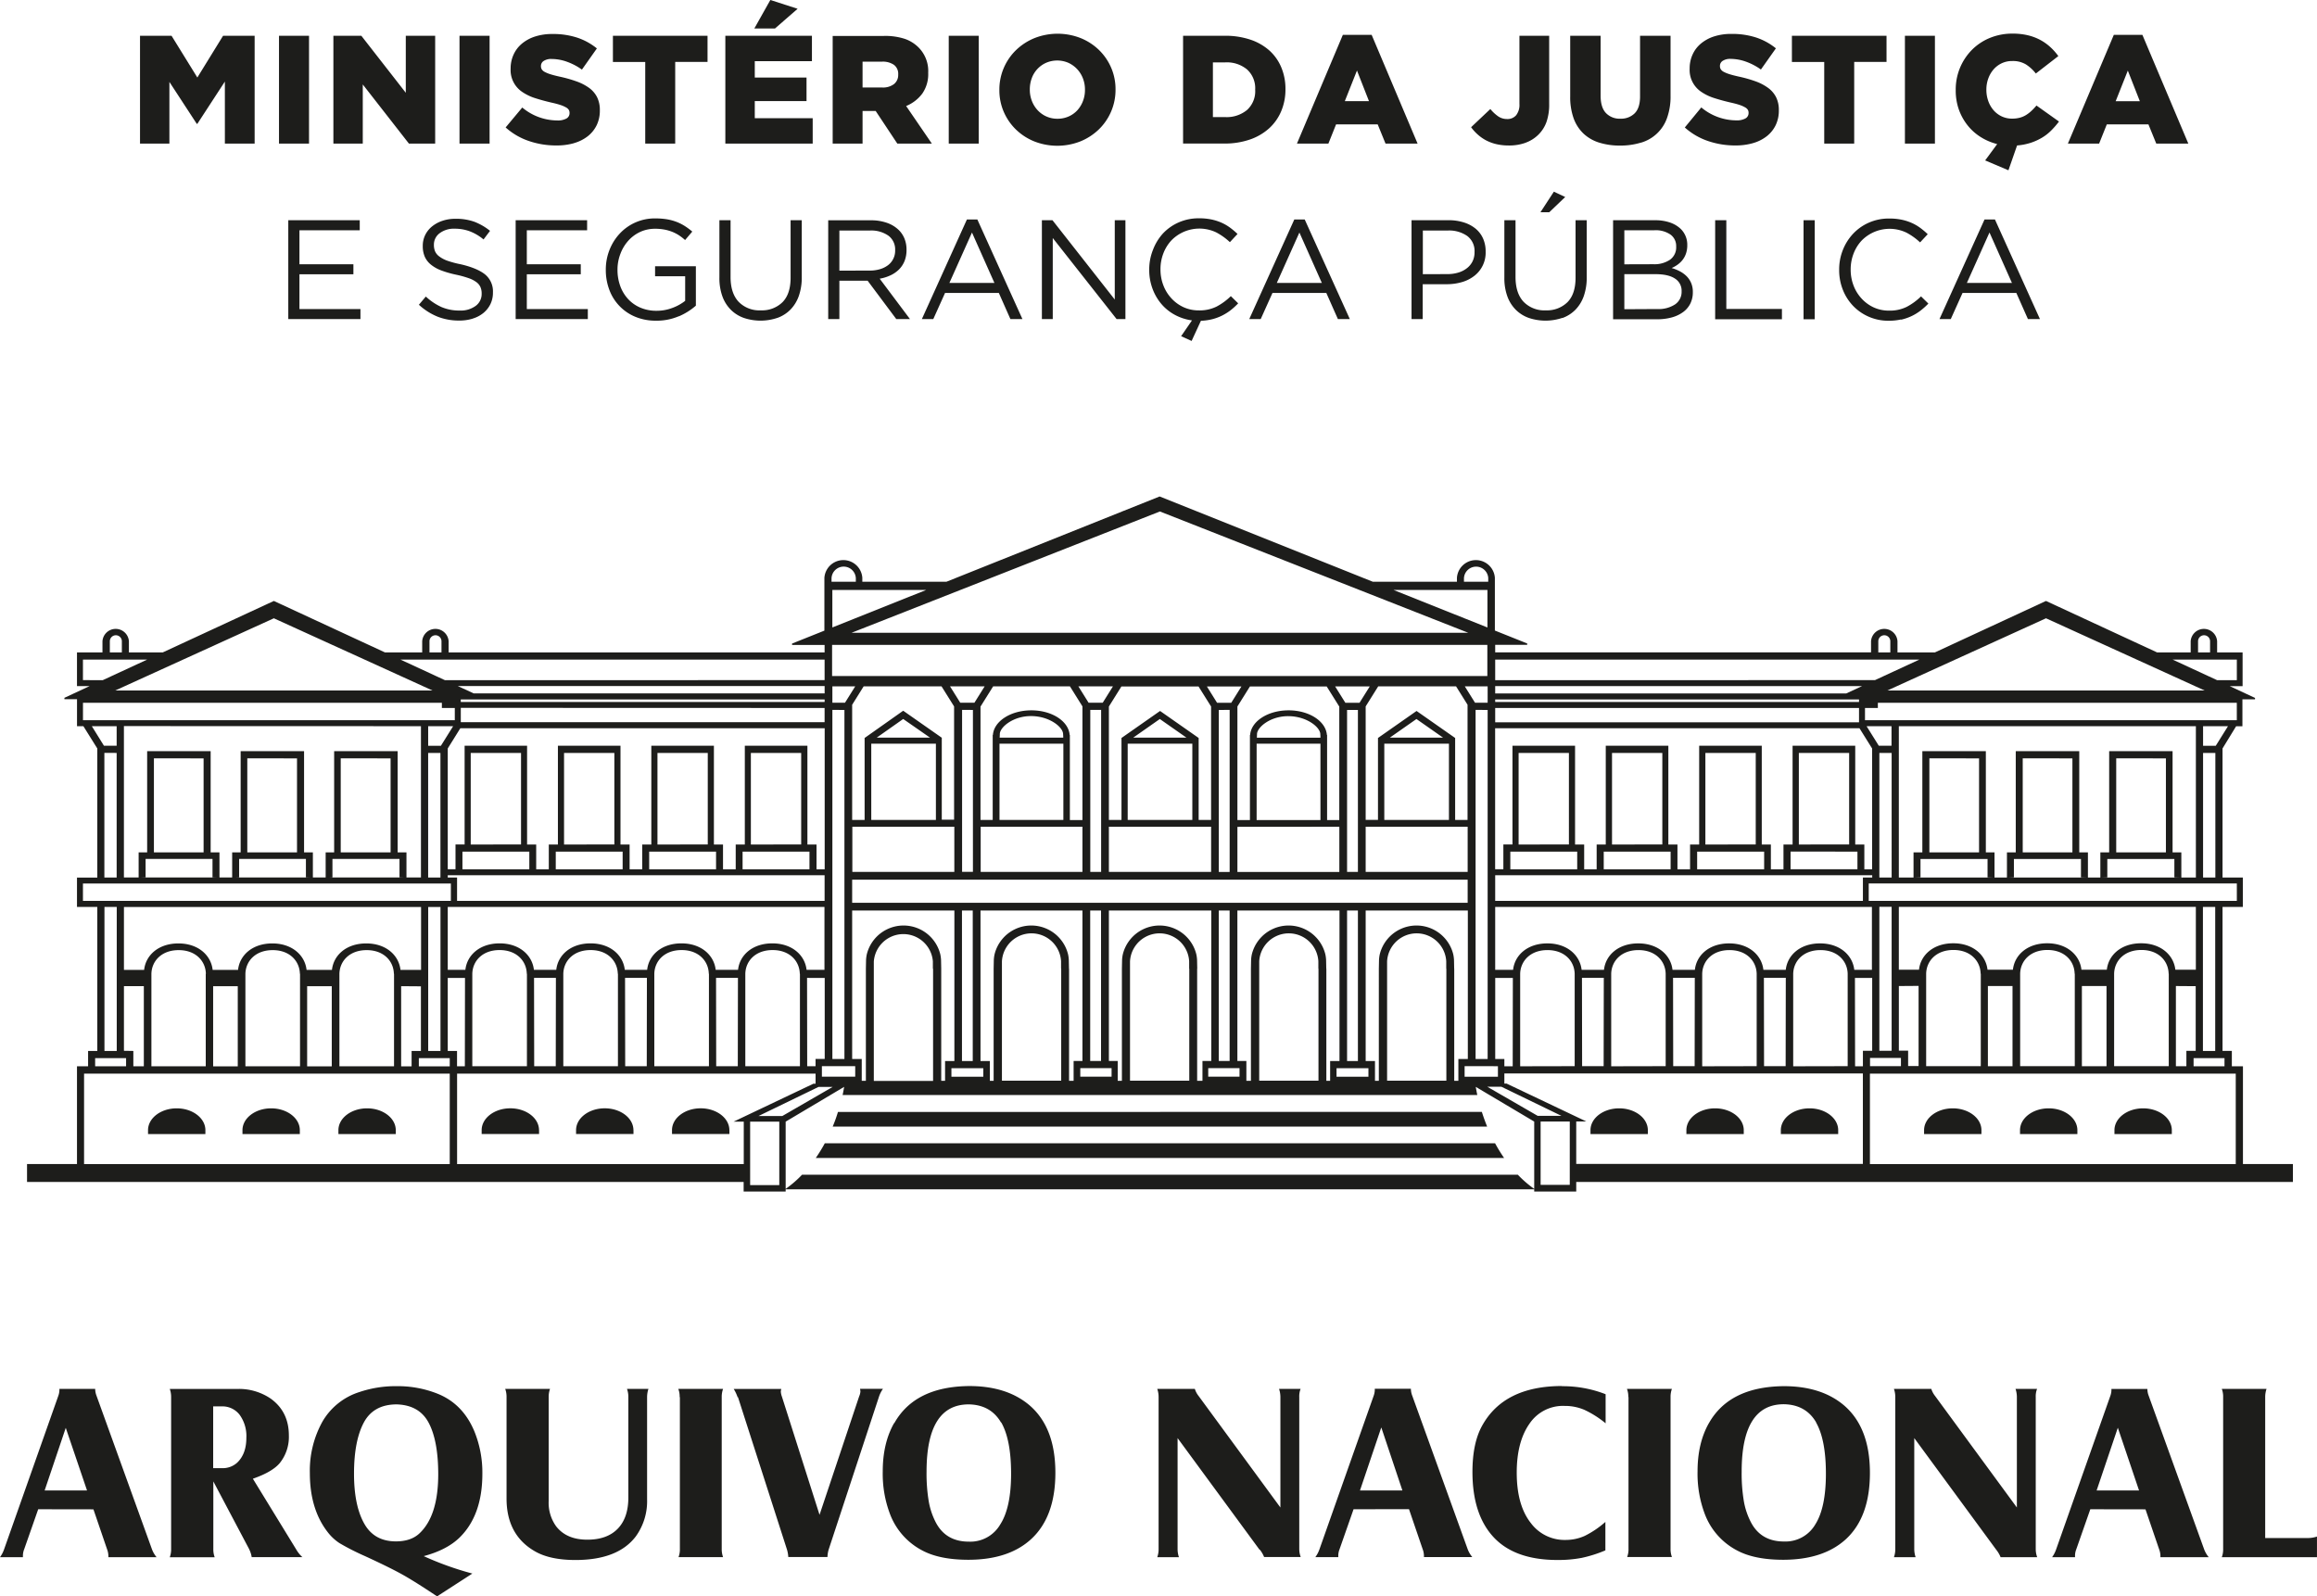 <svg id="dcff9e2b-844d-4e97-8a90-ab1e2bd75a29" data-name="Camada 1" xmlns="http://www.w3.org/2000/svg" viewBox="0 0 788.53 543.23"><title>Arquivo Nacional svg</title><path d="M103.73,117.36h24.56v-3.41H107.53V102.12h18.36V98.71H107.53V87.13h20.52V83.71H103.73v33.65Zm62.82-.19a10.61,10.61,0,0,0,3.62-1.92,9,9,0,0,0,2.36-3,8.85,8.85,0,0,0,.85-3.92v-.1a7.44,7.44,0,0,0-2.67-6.06Q168,100,162.42,98.71a33.44,33.44,0,0,1-4.57-1.22A10.19,10.19,0,0,1,155.06,96a4.33,4.33,0,0,1-1.39-1.73,5.6,5.6,0,0,1-.38-2.14v-.1a4.8,4.8,0,0,1,1.92-3.87,8.07,8.07,0,0,1,5.24-1.56,14.45,14.45,0,0,1,5,.87,16.42,16.42,0,0,1,4.73,2.79l2.21-2.93a19.68,19.68,0,0,0-5.36-3.1,18.43,18.43,0,0,0-6.47-1,13.47,13.47,0,0,0-4.42.7,11.23,11.23,0,0,0-3.51,1.92,8.59,8.59,0,0,0-2.31,2.91,8.25,8.25,0,0,0-.82,3.65v.1a8.93,8.93,0,0,0,.67,3.6,7.24,7.24,0,0,0,2.07,2.69,12.51,12.51,0,0,0,3.54,2,35,35,0,0,0,5,1.44,34.27,34.27,0,0,1,4.36,1.2,9.58,9.58,0,0,1,2.67,1.39,4.29,4.29,0,0,1,1.35,1.71,5.46,5.46,0,0,1,.38,2.09v.1a5,5,0,0,1-2,4.11,8.57,8.57,0,0,1-5.46,1.61,15.34,15.34,0,0,1-6.2-1.18,19.85,19.85,0,0,1-5.34-3.58l-2.36,2.79a21.08,21.08,0,0,0,6.37,4.06,19.91,19.91,0,0,0,7.38,1.32,15.15,15.15,0,0,0,4.61-.67Zm14.56.19h24.56v-3.41H184.91V102.12h18.36V98.71H184.91V87.13h20.52V83.71H181.11v33.65Zm55.54-.94a21.65,21.65,0,0,0,5.79-3.63V99.38H228.56v3.41h10.24v8.36a15.94,15.94,0,0,1-4.28,2.38,14.92,14.92,0,0,1-5.43,1,13.83,13.83,0,0,1-5.53-1.06,12.18,12.18,0,0,1-4.18-2.93,13.11,13.11,0,0,1-2.67-4.42,16,16,0,0,1-.94-5.58v-.1a14.79,14.79,0,0,1,1-5.31,13.94,13.94,0,0,1,2.64-4.4,12.49,12.49,0,0,1,4-3,12,12,0,0,1,5.14-1.11,16.87,16.87,0,0,1,3.25.29,14.32,14.32,0,0,1,2.69.79,13.42,13.42,0,0,1,2.28,1.2,17,17,0,0,1,2,1.56l2.45-2.88a23.57,23.57,0,0,0-2.57-1.9,15.67,15.67,0,0,0-2.84-1.42,16.83,16.83,0,0,0-3.27-.87,24,24,0,0,0-3.87-.29,16.27,16.27,0,0,0-12.21,5.24,17.48,17.48,0,0,0-3.44,5.55,18.05,18.05,0,0,0-1.23,6.61v.1a19.09,19.09,0,0,0,1.18,6.75,15.85,15.85,0,0,0,8.8,9.2,18,18,0,0,0,7.14,1.35,18.94,18.94,0,0,0,7.72-1.51Zm33.55.53a11.82,11.82,0,0,0,4.42-2.81,12.68,12.68,0,0,0,2.86-4.66,19,19,0,0,0,1-6.49V83.71h-3.8v19.56q0,5.53-2.74,8.32a9.91,9.91,0,0,1-7.4,2.79,9.8,9.8,0,0,1-7.57-2.93q-2.72-2.93-2.72-8.41V83.71h-3.8v19.56a18.15,18.15,0,0,0,1,6.3,12.49,12.49,0,0,0,2.86,4.59,11.94,11.94,0,0,0,4.42,2.79,17.93,17.93,0,0,0,11.44,0Zm21.08-16.08V87.22h10.41A10.17,10.17,0,0,1,308,89a5.82,5.82,0,0,1,2.26,4.88V94A6.15,6.15,0,0,1,307.86,99a8.49,8.49,0,0,1-2.75,1.37,12,12,0,0,1-3.47.48Zm-3.8,16.49h3.8V104.29h9.61l9.76,13.07h4.66L305,103.61a14.1,14.1,0,0,0,3.65-1.13,10.25,10.25,0,0,0,2.91-2,8.63,8.63,0,0,0,1.9-2.88,10,10,0,0,0,.67-3.77v-.1a9.88,9.88,0,0,0-.67-3.7,8.65,8.65,0,0,0-1.92-2.93,10.86,10.86,0,0,0-4-2.47,16.08,16.08,0,0,0-5.55-.89H287.48v33.65Zm41.24-12.3,7.69-17.16,7.64,17.16Zm-9.37,12.3h3.89l4-8.89h18.31l3.94,8.89h4.09L338.24,83.47h-3.56l-15.33,33.89Zm40.85,0h3.7V89.77l21.73,27.59h3V83.71H385v27l-21.2-27H360.2v33.65Zm50.95,7.45,3.17-6.87a19.26,19.26,0,0,0,3.89-.55,16.65,16.65,0,0,0,3.32-1.23,17.78,17.78,0,0,0,2.88-1.8A23.36,23.36,0,0,0,427,112l-2.5-2.45a20.76,20.76,0,0,1-4.9,3.58,13,13,0,0,1-6,1.27,12.33,12.33,0,0,1-5.17-1.08,12.91,12.91,0,0,1-4.13-3,13.55,13.55,0,0,1-2.74-4.4,14.84,14.84,0,0,1-1-5.46v-.1a14.7,14.7,0,0,1,1-5.41,13.56,13.56,0,0,1,2.74-4.4,13.31,13.31,0,0,1,15.24-2.69,21.28,21.28,0,0,1,4.64,3.32l2.6-2.79a25.35,25.35,0,0,0-2.6-2.19,15.49,15.49,0,0,0-2.93-1.68,17.26,17.26,0,0,0-3.44-1.08,20.53,20.53,0,0,0-4.16-.38,16.81,16.81,0,0,0-6.83,1.37,16.43,16.43,0,0,0-5.38,3.75A17.35,17.35,0,0,0,398,93.81a17.86,17.86,0,0,0-1.27,6.73v.1a18.12,18.12,0,0,0,1.08,6.27,17.26,17.26,0,0,0,3,5.24,15.93,15.93,0,0,0,4.61,3.75,16.93,16.93,0,0,0,5.86,1.9l-3.7,5.38,3.6,1.63Zm29-19.75,7.69-17.16,7.64,17.16Zm-9.37,12.3h3.89l4-8.89H457l3.94,8.89H465L449.65,83.47H446.1l-15.33,33.89Zm59.07-15.28V87.22h8.53a10.72,10.72,0,0,1,6.58,1.86,6.4,6.4,0,0,1,2.48,5.47v.1a6.9,6.9,0,0,1-.65,3A6.72,6.72,0,0,1,504.9,100a8.79,8.79,0,0,1-2.94,1.52,12.72,12.72,0,0,1-3.78.53ZM486,117.36h3.8V105.49H498a18.21,18.21,0,0,0,5.09-.7,12.48,12.48,0,0,0,4.21-2.09,9.93,9.93,0,0,0,3.92-8.22v-.1a10.76,10.76,0,0,0-.89-4.47,9.18,9.18,0,0,0-2.55-3.34,11.85,11.85,0,0,0-4-2.11,16.92,16.92,0,0,0-5.17-.75H486v33.65ZM529.87,81h3l5.43-5.19L534.44,74l-4.57,7Zm7.47,36a11.83,11.83,0,0,0,4.42-2.81,12.68,12.68,0,0,0,2.86-4.66,19,19,0,0,0,1-6.49V83.71h-3.8v19.56q0,5.53-2.74,8.32a9.91,9.91,0,0,1-7.4,2.79,9.8,9.8,0,0,1-7.57-2.93q-2.72-2.93-2.72-8.41V83.71h-3.8v19.56a18.15,18.15,0,0,0,1,6.3,12.49,12.49,0,0,0,2.86,4.59,11.94,11.94,0,0,0,4.42,2.79,17.93,17.93,0,0,0,11.44,0Zm21.08-3V102.07H569q4.41,0,6.66,1.51a4.84,4.84,0,0,1,2.25,4.25v.1a5.14,5.14,0,0,1-2.21,4.42,10.17,10.17,0,0,1-6,1.59Zm0-15.28V87.13h10.21a8.85,8.85,0,0,1,5.51,1.48,4.77,4.77,0,0,1,1.92,4v.09a5.13,5.13,0,0,1-2.13,4.48,9.47,9.47,0,0,1-5.58,1.51Zm-3.8,18.7h14.92a18.68,18.68,0,0,0,5-.62,11.79,11.79,0,0,0,3.86-1.81,8.06,8.06,0,0,0,2.47-2.89,8.48,8.48,0,0,0,.86-3.88v-.1a7.6,7.6,0,0,0-.58-3.06,7.33,7.33,0,0,0-1.54-2.29,9.35,9.35,0,0,0-2.28-1.66,14.93,14.93,0,0,0-2.81-1.13,11,11,0,0,0,1.94-1.08,8.37,8.37,0,0,0,1.7-1.58,7.38,7.38,0,0,0,1.22-2.21,8.59,8.59,0,0,0,.46-2.9v-.1a7.51,7.51,0,0,0-2.16-5.37A10,10,0,0,0,574,84.51a15.24,15.24,0,0,0-5.11-.79h-14.3v33.65Zm34.7,0h22.73v-3.51H593.13V83.71h-3.8v33.65Zm30.09,0h3.8V83.71h-3.8v33.65Zm33.21.14a17.4,17.4,0,0,0,3.51-1.2,16.85,16.85,0,0,0,3.05-1.85,24,24,0,0,0,2.71-2.43l-2.5-2.45a20.76,20.76,0,0,1-4.9,3.58,13,13,0,0,1-6,1.27,12.33,12.33,0,0,1-5.17-1.08,12.93,12.93,0,0,1-4.13-3,13.6,13.6,0,0,1-2.74-4.4,14.87,14.87,0,0,1-1-5.46v-.1a14.73,14.73,0,0,1,1-5.41,13.6,13.6,0,0,1,2.74-4.4,13.31,13.31,0,0,1,15.24-2.69,21.25,21.25,0,0,1,4.64,3.32l2.6-2.79a25.36,25.36,0,0,0-2.6-2.19,15.5,15.5,0,0,0-2.93-1.68,17.23,17.23,0,0,0-3.44-1.08,20.52,20.52,0,0,0-4.16-.38,16.81,16.81,0,0,0-6.83,1.37,16.43,16.43,0,0,0-5.38,3.75,17.37,17.37,0,0,0-3.53,5.55,17.89,17.89,0,0,0-1.27,6.73v.1a18,18,0,0,0,1.27,6.78,16.82,16.82,0,0,0,3.53,5.5,16.55,16.55,0,0,0,12.06,5,18.63,18.63,0,0,0,4.18-.43ZM675,105.05l7.69-17.16,7.64,17.16Zm-9.37,12.3h3.89l4-8.89h18.31l3.94,8.89h4.09L684.55,83.47H681l-15.33,33.89Z" transform="translate(-5.62 -8.77)" style="fill:#1d1d1b"/><path d="M53.27,57.64h10v-21l9.31,14.26h.21l9.36-14.37V57.64H92.28V20.94H81.54L72.78,35.15,64,20.94H53.27v36.7Zm47.3,0h10.22V20.94H100.57v36.7Zm18.51,0h10V37.51l15.71,20.13h8.93V20.94h-10v19.4l-15.13-19.4h-9.51v36.7Zm42.94,0h10.22V20.94H162v36.7Zm39-.18a13.64,13.64,0,0,0,4.67-2.36,10.78,10.78,0,0,0,3-3.74,11.3,11.3,0,0,0,1.07-5v-.1a9.66,9.66,0,0,0-.94-4.42,8.91,8.91,0,0,0-2.73-3.17,17,17,0,0,0-4.33-2.22,44.47,44.47,0,0,0-5.69-1.6q-1.89-.42-3.12-.81a11,11,0,0,1-1.94-.79,2.62,2.62,0,0,1-1-.86,2.06,2.06,0,0,1-.29-1.1v-.1a2,2,0,0,1,.92-1.67,4.6,4.6,0,0,1,2.75-.68,15.58,15.58,0,0,1,5.11.92,20.62,20.62,0,0,1,5.16,2.7l5.09-7.21a21.23,21.23,0,0,0-6.69-3.67,26.39,26.39,0,0,0-8.42-1.24,18.91,18.91,0,0,0-5.93.86,13.32,13.32,0,0,0-4.48,2.43,10.46,10.46,0,0,0-2.83,3.72,11.3,11.3,0,0,0-1,4.71v.1a8.94,8.94,0,0,0,4,7.93,16.73,16.73,0,0,0,4.38,2.09q2.52.81,5.45,1.49,1.89.42,3.07.81a10,10,0,0,1,1.89.81,2.67,2.67,0,0,1,1,.86,2,2,0,0,1,.26,1v.1a2.06,2.06,0,0,1-1.07,1.86,6.07,6.07,0,0,1-3.12.65,18.68,18.68,0,0,1-11.9-4.4l-5.66,6.78a22.68,22.68,0,0,0,7.84,4.59A28.48,28.48,0,0,0,195,58.27a21.31,21.31,0,0,0,6.08-.81Zm24.22.18h10.17V29.85h11V20.94h-32.2v8.91h11V57.64Zm37.12-39.17h7l7.71-6.71-9.28-3-5.45,9.7Zm-9.91,39.17H282.2V49H262.49V43.17H280.1v-8H262.49V29.59h19.45V20.94H252.47v36.7Zm46.72-19.09V29.75h6.66a6.71,6.71,0,0,1,4,1.07,3.79,3.79,0,0,1,1.47,3.28v.1a3.92,3.92,0,0,1-1.42,3.17,6.14,6.14,0,0,1-4,1.18ZM289,57.64h10.17V46.53h4.46L311,57.64h11.75L314,44.85a12.94,12.94,0,0,0,5.51-4.25,11.54,11.54,0,0,0,2-7v-.1a11.34,11.34,0,0,0-3.25-8.55A12.29,12.29,0,0,0,313.56,22a21.5,21.5,0,0,0-7.18-1H289v36.7Zm39.48,0h10.22V20.94H328.5v36.7Zm33.21-9.25a9.24,9.24,0,0,1-3-2.18,9.92,9.92,0,0,1-1.92-3.15,10.45,10.45,0,0,1-.68-3.78v-.1a10.82,10.82,0,0,1,.66-3.78,9.14,9.14,0,0,1,4.84-5.24,9.55,9.55,0,0,1,7.65,0,9.58,9.58,0,0,1,3,2.18,9.71,9.71,0,0,1,1.94,3.15,10.45,10.45,0,0,1,.68,3.78v.1a10.45,10.45,0,0,1-.68,3.78,9.88,9.88,0,0,1-1.89,3.12,8.84,8.84,0,0,1-2.95,2.12,9.19,9.19,0,0,1-3.84.79,8.93,8.93,0,0,1-3.84-.81Zm11.62,8.49a19.76,19.76,0,0,0,6.29-4.09,18.71,18.71,0,0,0,5.66-13.5v-.1a18.45,18.45,0,0,0-1.49-7.39,18.77,18.77,0,0,0-4.12-6,19.37,19.37,0,0,0-6.24-4.06,21.45,21.45,0,0,0-15.73,0,19.76,19.76,0,0,0-6.29,4.09,18.71,18.71,0,0,0-5.66,13.5v.1a18.45,18.45,0,0,0,1.49,7.39,18.77,18.77,0,0,0,4.12,6,19.37,19.37,0,0,0,6.24,4.06,21.44,21.44,0,0,0,15.73,0Zm45.09-8.26V30h4.16A10.79,10.79,0,0,1,430,32.39a8.6,8.6,0,0,1,2.79,6.84v.1A8.59,8.59,0,0,1,430,46.21a10.87,10.87,0,0,1-7.37,2.41Zm-10.17,9H422.2A26.26,26.26,0,0,0,431,56.25a18.93,18.93,0,0,0,6.58-3.85,16.54,16.54,0,0,0,4.09-5.85,18.89,18.89,0,0,0,1.42-7.37v-.1a18.81,18.81,0,0,0-1.39-7.31,16,16,0,0,0-4-5.74,18.54,18.54,0,0,0-6.5-3.75,26.72,26.72,0,0,0-8.78-1.34H408.25v36.7Zm55.06-14.42,4.14-10.43,4.09,10.43ZM447,57.64h10.7l2.62-6.55h14.16l2.67,6.55h10.91l-15.63-37h-9.81L447,57.64Zm77.84-.31a12,12,0,0,0,4.38-2.78,11.5,11.5,0,0,0,2.73-4.35,17.94,17.94,0,0,0,.89-6V20.94H522.72V44.17A5.7,5.7,0,0,1,521.59,48a3.87,3.87,0,0,1-3.07,1.28,5.31,5.31,0,0,1-3-.89,13.12,13.12,0,0,1-2.7-2.52l-6.55,6.19a15.19,15.19,0,0,0,2.2,2.44,14.32,14.32,0,0,0,2.83,2,14.94,14.94,0,0,0,3.51,1.31,18.45,18.45,0,0,0,4.35.47,16.25,16.25,0,0,0,5.69-.94Zm39.22,0A13.31,13.31,0,0,0,572.92,49a21.52,21.52,0,0,0,1.23-7.68V20.94H563.77V41.6q0,3.88-1.82,5.72a6.58,6.58,0,0,1-4.89,1.84,6.43,6.43,0,0,1-4.89-1.91q-1.82-1.91-1.82-5.9V20.94H540V41.54A21.42,21.42,0,0,0,541.15,49a13.54,13.54,0,0,0,3.38,5.24,13.73,13.73,0,0,0,5.35,3.07,23.4,23.4,0,0,0,7.08,1,23.66,23.66,0,0,0,7.1-1Zm38.2.13a13.65,13.65,0,0,0,4.67-2.36,10.79,10.79,0,0,0,3-3.74,11.32,11.32,0,0,0,1.07-5v-.1a9.66,9.66,0,0,0-.94-4.42,8.92,8.92,0,0,0-2.73-3.17A17,17,0,0,0,603,36.42a44.54,44.54,0,0,0-5.69-1.6q-1.89-.42-3.12-.81a11,11,0,0,1-1.94-.79,2.61,2.61,0,0,1-1-.86,2.06,2.06,0,0,1-.29-1.1v-.1a2,2,0,0,1,.92-1.67,4.59,4.59,0,0,1,2.75-.68,15.59,15.59,0,0,1,5.11.92,20.64,20.64,0,0,1,5.16,2.7L610,25.22a21.23,21.23,0,0,0-6.69-3.67,26.39,26.39,0,0,0-8.42-1.24,18.91,18.91,0,0,0-5.93.86,13.29,13.29,0,0,0-4.48,2.43,10.46,10.46,0,0,0-2.83,3.72,11.28,11.28,0,0,0-1,4.71v.1a8.94,8.94,0,0,0,4,7.93,16.71,16.71,0,0,0,4.38,2.09q2.52.81,5.45,1.49,1.89.42,3.07.81a10,10,0,0,1,1.89.81,2.68,2.68,0,0,1,1,.86,2,2,0,0,1,.26,1v.1a2.06,2.06,0,0,1-1.07,1.86,6.07,6.07,0,0,1-3.12.65,18.68,18.68,0,0,1-11.9-4.4L579,52.15a22.66,22.66,0,0,0,7.84,4.59,28.48,28.48,0,0,0,9.36,1.53,21.32,21.32,0,0,0,6.08-.81Zm24.22.18h10.17V29.85h11V20.94h-32.2v8.91h11V57.64Zm27.42,0h10.22V20.94H653.91v36.7Zm35.24,9.07,2.94-8.44a20,20,0,0,0,4.69-.92,19,19,0,0,0,3.85-1.76,15.89,15.89,0,0,0,3.12-2.46,29,29,0,0,0,2.6-3l-7.66-5.45a21.31,21.31,0,0,1-1.7,1.81,11.7,11.7,0,0,1-1.84,1.42,7.9,7.9,0,0,1-2.15.92,10.06,10.06,0,0,1-2.6.31,8.14,8.14,0,0,1-3.54-.76,8.47,8.47,0,0,1-2.75-2.07,9.63,9.63,0,0,1-1.81-3.12,11.23,11.23,0,0,1-.66-3.85v-.1a10.85,10.85,0,0,1,.66-3.78,9.69,9.69,0,0,1,1.81-3.09,8.47,8.47,0,0,1,2.75-2.07,8.14,8.14,0,0,1,3.54-.76A8.59,8.59,0,0,1,695,30.64a13.23,13.23,0,0,1,3.46,3.15l7.66-5.93a20.05,20.05,0,0,0-2.75-3.09,16.88,16.88,0,0,0-3.46-2.44,17.57,17.57,0,0,0-4.22-1.57,22.17,22.17,0,0,0-5.14-.55,20,20,0,0,0-7.73,1.47,18.42,18.42,0,0,0-6.11,4.06,19.15,19.15,0,0,0-5.51,13.55v.1a19.57,19.57,0,0,0,1,6.48,18.7,18.7,0,0,0,2.94,5.43,17.75,17.75,0,0,0,4.48,4.06,19.44,19.44,0,0,0,5.69,2.44l-4.09,5.56,7.92,3.36Zm36.49-23.49,4.14-10.43,4.09,10.43ZM709.33,57.64H720l2.62-6.55h14.16l2.67,6.55h10.91l-15.63-37H725l-15.63,37Z" transform="translate(-5.62 -8.77)" style="fill:#1d1d1b"/><path d="M38.73,366.42v-49H31.82v-10h6.91V263.48L34,255.9H31.83v-9.18H27.54l0-.47,8.6-4H31.82V230.79h8.67V227h0a4.51,4.51,0,0,1,9,0h0v3.8H61l37.82-17.52v5.9l-54,24.58h108l-54-24.58v-5.9l37.82,17.52H149.3V227h0a4.51,4.51,0,0,1,9,0h0v3.8H286.25v-2.55H275.18l0-.47,11-4.4V205.41h0a6.47,6.47,0,0,1,12.91,0h0s0,.07,0,.1h0v1.23h28.64l72.49-29v0l.05,0,.05,0v0l72.49,29h28.64v-1.23h0s0-.07,0-.1h0a6.47,6.47,0,0,1,12.91,0h0v17.94l11,4.4,0,.47H514.47v2.55H642.38V227h0a4.51,4.51,0,0,1,9,0h0v3.8H664.1l37.82-17.52v5.9l-54,24.58h108l-54-24.58v-5.9l37.82,17.52h11.42V227h0a4.51,4.51,0,0,1,9,0h0v3.8h8.67v11.48h-4.37l8.6,4,0,.47h-4.29v9.18h-2.15L762,263.48v43.93h6.91v10H762v49h3.17v5.23h3.78v33.27h17V411H542.05v3.26h-14.3v-.75H273v.75h-14.3V411H14.82v-6.09h17V371.65h3.78v-5.23Zm120,7.72H34.23v30.78H158.68V374.14ZM51,366.42v5.23h3.57l0-27.28H47.8v22Zm97.92-27.59v-21.4H47.8v21.4h6.87c.56-5.05,4.94-9,11.66-9h0c6.72,0,11.1,4,11.66,9h8.64c.56-5.05,4.94-9,11.66-9h0c6.72,0,11.1,4,11.66,9h8.64c.56-5.05,4.94-9,11.66-9h0c6.72,0,11.1,4,11.66,9Zm-6.78,5.55,0,27.28h3.56v-5.23h3.17v-22Zm-2.47-4.21c-.1-4.3-3.41-8.07-9.27-8.06h0c-5.87,0-9.17,3.76-9.27,8.06v31.48h18.59V340.16Zm-29.52,4.21,0,27.28h8.38l0-27.28Zm-2.47-4.21c-.1-4.3-3.41-8.07-9.27-8.06h0c-5.87,0-9.17,3.76-9.27,8.06v31.48h18.59V340.16Zm-29.52,4.21,0,27.28h8.38l0-27.28Zm-2.47-4.21c-.1-4.3-3.41-8.07-9.27-8.06h0c-5.87,0-9.17,3.76-9.27,8.06v31.48H75.64V340.16Zm83,28.7H148.16v2.79h10.52v-2.79Zm-3.16-2.44v-49h-4.18v49Zm.14-103.86,4.16-6.66h-8.49v6.66ZM151.33,265v42.41h4.18V265Zm134.93-17.34v-.86H162.43v.86Zm-123.82,2v4.88H286.25V249.7Zm123.82-4.92v-2.51H161.4l5.42,2.51ZM158,263.48v41.11h2.64v-8.43h3.1V262.55H185v33.62h3.1v8.43h4.29v-8.43h3.1V262.55h21.3v33.62h3.1v8.43h4.29v-8.43h3.1V262.55h21.3v33.62h3.1v8.43H256v-8.43h3.1V262.55h21.3v33.62h3.1v8.43h2.78v-48h-124L158,263.48ZM258.34,298.6v6H281.1v-6H258.34Zm11.38-2.44h8.56V265l-8.56,0-8.56,0v31.18Zm-43.17,2.44v6h22.76v-6H226.55Zm11.38-2.44h8.56V265l-8.56,0-8.56,0v31.18Zm-43.17,2.44v6h22.76v-6H194.76Zm11.38-2.44h8.56V265l-8.56,0-8.56,0v31.18ZM163,298.6v6h22.76v-6H163Zm11.38-2.44h8.56V265l-8.56,0-8.56,0v31.18ZM158,307.41h3.17v7.95H286.25v-8.74H158v.79Zm1.13,10H158v21.4h6c.56-5.05,4.94-9,11.66-9h0c6.72,0,11.1,4,11.66,9h7.61c.56-5.05,4.94-9,11.66-9h0c6.72,0,11.1,4,11.66,9h7.61c.56-5.05,4.94-9,11.66-9h0c6.72,0,11.1,4,11.66,9h7.61c.56-5.05,4.94-9,11.66-9h0c6.72,0,11.1,4,11.66,9h6.09v-21.4H159.09Zm121.15,24.15.05,30.07h2.84v-2.48h3.12V341.58Zm-2.47-1.41c-.1-4.3-3.41-8.07-9.27-8.06h0c-5.87,0-9.17,3.76-9.27,8.06v31.48h18.59V340.16Zm-28.5,1.41.05,30.07h7.35l.05-30.07Zm-2.47-1.41c-.1-4.3-3.41-8.07-9.27-8.06h0c-5.87,0-9.17,3.76-9.27,8.06v31.48h18.59V340.16Zm-28.5,1.41.05,30.07h7.34l.05-30.07Zm-2.47-1.41c-.1-4.3-3.41-8.07-9.27-8.06h0c-5.87,0-9.17,3.76-9.27,8.06v31.48h18.59V340.16Zm-28.5,1.41.05,30.07h7.34l.05-30.07Zm-2.47-1.41c-.1-4.3-3.41-8.07-9.27-8.06h0c-5.87,0-9.17,3.76-9.27,8.06v31.48h18.59V340.16ZM158,341.58v24.84h3.16v5.23h2.66l.05-30.07Zm100.72,48.9h-3.43l27.14-12.9h.75v-3.43h-122v30.78h97.56V390.48Zm12.11,0-9.92,0v21.59h9.92V390.5ZM289,378.66h-4.81l-20.42,9.9h8.1L289,378.66Zm238.79,11.82-19.94-11.84c.17.93.33,1.89.53,2.78h-216c.2-.89.36-1.85.53-2.78L273,390.48v22.88a37.18,37.18,0,0,0,5.57-4.81H522.18a37.33,37.33,0,0,0,5.57,4.81V390.48Zm-228.9-21.31v7.41h1.41V338.43h0l.06-3a11.9,11.9,0,0,1,.26-1.92,12.88,12.88,0,0,1,25,0,11.9,11.9,0,0,1,.26,1.92l.06,3h0v38.15h1.31v-6.72h3.17V318.63H295.63v50.54ZM293,247.92h.19l3.48-5.57h-7.77v5.57Zm-4.1,2.44v118.8H293V250.37Zm223-2.44v-5.57h-7.77l3.48,5.57h4.29Zm-4.1,2.44v118.8h4.1V250.37Zm-7.27,88.07h0v38.15h1.41v-7.41h3.22V318.63H470.39v51.23h3.17v6.72h1.31V338.43h0l.06-3a11.73,11.73,0,0,1,.26-1.92,12.88,12.88,0,0,1,25,0,11.89,11.89,0,0,1,.26,1.92l.06,3Zm-2.72,0s0-2.34,0-2.5a10.08,10.08,0,0,0-20.13,0c0,.16,0,2.5,0,2.5v38.12h20.17V338.46Zm-40.8,0h0v38.15h1.29v-6.72h3.18V318.63H426.73v51.21h3.06v6.74h1.55V338.43h0l.06-3a11.74,11.74,0,0,1,.26-1.92,12.88,12.88,0,0,1,25,0,11.74,11.74,0,0,1,.26,1.92l.06,3Zm-2.72,0s0-2.34,0-2.5a10.08,10.08,0,0,0-20.13,0c0,.16,0,2.5,0,2.5v38.12h20.17V338.46Zm-41.25,0h0v38.15h1.81v-6.74h3V318.63H383v51.21h3v6.74h1.43V338.43h0l.06-3a11.74,11.74,0,0,1,.26-1.92,12.88,12.88,0,0,1,25,0,11.74,11.74,0,0,1,.26,1.92l.06,3Zm-2.72,0s0-2.34,0-2.5a10.08,10.08,0,0,0-20.13,0c0,.16,0,2.5,0,2.5v38.12h20.17V338.46Zm-40.87,0h0v38.15h1.55v-6.74H374V318.63H339.31v51.23h3.18v6.72h1.29V338.43h0l.06-3a11.89,11.89,0,0,1,.26-1.92,12.88,12.88,0,0,1,25,0,11.74,11.74,0,0,1,.26,1.92l.06,3Zm-2.72,0s0-2.34,0-2.5a10.08,10.08,0,0,0-20.13,0c0,.16,0,2.5,0,2.5v38.12h20.17V338.46ZM329.41,372.3v2.89h10.85V372.3Zm7.26-2.44V318.63H333v51.23Zm36.61,5.31h10.64v-2.89H373.27v2.89Zm7.05-5.33V318.63h-3.69v51.21Zm36.49,5.33h10.64v-2.89H416.81v2.89Zm7.27-5.33V318.63H420.4v51.21Zm36.39,5.35h10.85V372.3H460.47v2.89Zm7.27-5.33V318.63h-3.69v51.23ZM505.1,316v-7.86H295.63V316H505.1Zm-36.8-68.06,3.48-5.57H460l3.48,5.57Zm-4.24,2.44v55.12h3.69V250.37Zm-6.94-8H431l-4.26,6.82v38.64H431V261h0v-1l0-.05,0,0v-1.06h.07c.35-4.66,6-8.37,13.06-8.38s12.71,3.72,13.06,8.38h.07v1.06l0,0,0,.05v1h0v26.84h4.15V249.23l-4.3-6.88Zm-23.84,19.51v25.95H455V261.86H433.27Zm10.87-2.07H455s0-.62-.05-1.19c0-2.34-4.54-6.07-10.77-6.14s-10.77,3.8-10.77,6.14c0,.57-.06,1.15-.05,1.19Zm-17.41,30.33v15.37h34.69V290.12Zm1.38-47.77H416.35l3.47,5.56h4.82l3.47-5.56Zm-7.71,8v55.14h3.69V250.35Zm-6.93-8H387.26L383,249.21v38.59h4.29V259.93l0-.06,0,0v0h.06l13.07-9.15h0l13.07,9.15h.06v0l0,0,0,.06v27.88h4.23V249.21l-4.29-6.86ZM389.4,261.86v25.95h22V261.86Zm20-2.06-9.06-6.34-9.06,6.34ZM383,290.12v15.37h34.79V290.12Zm1.41-47.77H372.62l3.47,5.56h4.82l3.47-5.56Zm-7.74,8v55.14h3.69V250.35Zm-6.9-8H343.61l-4.3,6.88v38.57h4.15V261h0v-1l0-.05,0,0v-1.06h.07c.35-4.66,6-8.37,13.06-8.38s12.71,3.72,13.06,8.38h.07v1.06l0,0,0,.05v1h0v26.84H374V249.16l-4.26-6.82Zm-24,19.51v25.95h21.74V261.86H345.71Zm10.87-2.07h10.83s0-.62-.05-1.19c0-2.34-4.54-6.07-10.77-6.14s-10.77,3.8-10.77,6.14c0,.57-.06,1.15-.05,1.19Zm-17.27,30.33v15.37H374V290.12Zm1.42-47.77H328.94l3.48,5.57h4.82l3.48-5.57Zm-7.75,8v55.12h3.69V250.37Zm-6.91-8H299.54l-3.91,6.26v39.2h4.24V259.93l0-.06,0,0v0h.06L313,250.64h0l13.07,9.15h.06v0l0,0,0,.06v27.88h4.19V249.18l-4.27-6.83Zm-24,19.51v25.95h22V261.86Zm20-2.06L313,253.45,304,259.79Zm-26.44,30.32v15.37h34.71V290.12ZM505.1,305.49V290.12H470.39v15.37Zm-28.37-43.63v25.95h22V261.86Zm20-2.06-9.06-6.34-9.06,6.34Zm8.33,28v-39.2l-3.91-6.26H474.66l-4.27,6.83v38.62h4.19V259.93l0-.06,0,0v0h.06l13.07-9.15h0l13.07,9.15h.06v0l0,0,0,.06v27.88Zm6.74-49V228.23h-223v10.61h223Zm-188.7,99.62s0-2.34,0-2.5A10.08,10.08,0,0,0,303,336c0,.16,0,2.5,0,2.5v38.12h20.17V338.46Zm205.75,50.08H537l-20.42-9.9h-4.81l17.13,9.89Zm11,1.93-9.92,0v21.57h9.92V390.48Zm99.74-16.34h-122v3.43h.75l27.14,12.9h-3.43v14.44h97.55V374.14Zm-98.07-2.49V340.16c-.1-4.3-3.41-8.07-9.27-8.06h0c-5.87,0-9.17,3.76-9.28,8.06v31.48Zm2.52,0h7.34l.05-30.07H544l.05,30.07Zm28.45,0V340.16c-.1-4.3-3.41-8.07-9.27-8.06h0c-5.87,0-9.17,3.76-9.27,8.06v31.48Zm2.52,0h7.34l.05-30.07H575l.05,30.07Zm28.45,0V340.16c-.1-4.3-3.41-8.07-9.27-8.06h0c-5.87,0-9.17,3.76-9.27,8.06v31.48Zm2.52,0h7.34l.05-30.07h-7.45l.05,30.07Zm28.45,0V340.16c-.1-4.3-3.41-8.07-9.27-8.06h0c-5.87,0-9.17,3.76-9.27,8.06v31.48Zm5.17-5.23h3.17V341.58H636.9l.05,30.07h2.66v-5.23Zm2.44,2.44v2.79h10.52v-2.79Zm7.35-2.44v-49h-4.18v49Zm103.53-27.59v-21.4H651.84v21.4h6.86c.56-5.05,4.94-9,11.66-9h0c6.72,0,11.1,4,11.66,9h8.64c.56-5.05,4.94-9,11.66-9h0c6.72,0,11.1,4,11.66,9h8.64c.56-5.05,4.94-9,11.66-9h0c6.72,0,11.1,4,11.66,9Zm-6.79,5.55,0,27.28h3.57v-5.23h3.17v-22Zm-2.47-4.21c-.1-4.3-3.41-8.07-9.28-8.06h0c-5.87,0-9.17,3.76-9.27,8.06v31.48h18.59V340.16Zm-29.52,4.21,0,27.28h8.38l0-27.28Zm-2.47-4.21c-.1-4.3-3.41-8.07-9.27-8.06h0c-5.87,0-9.17,3.76-9.27,8.06v31.48h18.59V340.16Zm-29.52,4.21,0,27.28h8.38l0-27.28Zm-2.47-4.21c-.1-4.3-3.41-8.07-9.27-8.06h0c-5.87,0-9.17,3.76-9.27,8.06v31.48h18.59V340.16Zm-27.83,4.21v22H655v5.23h3.56l0-27.28ZM642,374.14v30.78H766.5V374.14Zm110.15-5.28v2.79h10.52v-2.79Zm7.36-2.44v-49h-4.18v49Zm-117.92-57v5.92H766.87v-5.92Zm7.76-46.88V255.9h-8.49l4.16,6.66ZM645.21,265v42.41h4.18V265Zm107.72,42.41V255.9H651.84v51.51Zm6.63,0V265h-4.18v42.41Zm4.3-51.51h-8.48v6.66h4.32l4.16-6.66Zm-10.19-25.11h4.09v-3.65h0V227h0a2,2,0,0,0-4.09,0h0v.15h0v3.65Zm6.48,9.44h6.72v-7H745l15.13,7ZM644.7,247.93v1.77h-4.38v4.17H766.86v-5.94Zm.15-17.14h4.09v-3.65h0V227h0a2,2,0,0,0-4.09,0h0v.15h0v3.65Zm-130.38,9.44H643.71l15.13-7H514.47v7Zm0,4.54H633.91l5.42-2.51H514.47v2.51Zm0,2.89H638.29v-.86H514.47v.86Zm0,6.92H638.29V249.7H514.47v4.88Zm0,50h2.78v-8.43h3.1V262.55h21.3v33.62h3.1v8.43H549v-8.43h3.1V262.55h21.3v33.62h3.1v8.43h4.29v-8.43h3.1V262.55h21.3v33.62h3.1v8.43h4.29v-8.43h3.1V262.55H637v33.62h3.1v8.43h2.64V263.48l-4.29-6.87h-124v48Zm100.52-6v6h22.76v-6H615Zm11.38-2.44h8.56V265l-8.56,0-8.56,0v31.18ZM583.2,298.6v6H606v-6H583.2Zm11.38-2.44h8.56V265l-8.56,0L586,265v31.18Zm-43.17,2.44v6h22.76v-6H551.41Zm11.38-2.44h8.56V265l-8.56,0-8.56,0v31.18Zm-43.17,2.44v6h22.76v-6H519.62ZM531,296.16h8.56V265L531,265l-8.56,0v31.18Zm-16.53,19.2H639.61v-7.95h3.17v-.79H514.47v8.74Zm0,23.46h6.09c.56-5.05,4.94-9,11.66-9h0c6.72,0,11.1,4,11.66,9h7.61c.56-5.05,4.94-9,11.66-9h0c6.72,0,11.1,4,11.66,9h7.61c.56-5.05,4.94-9,11.66-9h0c6.72,0,11.1,4,11.66,9h7.61c.56-5.05,4.94-9,11.66-9h0c6.72,0,11.1,4,11.66,9h6v-21.4H514.47v21.4Zm0,30.35h3.12v2.48h2.84l.05-30.07h-6v27.59Zm-10.41,2.44v3.58H515.4v-3.58Zm-.23-164.86h8.27v-1.34h0a4.14,4.14,0,0,0-8.26.11h0v1.23Zm-23.94,2.8,31.94,12.76V209.55ZM295.43,224.11H505.3L400.36,182.83,295.43,224.11Zm-6.54-14.57v12.76l31.94-12.76Zm-.28-4.14h0v1.34h8.27v-1.23h0a4.14,4.14,0,0,0-8.26-.11Zm-3.28,166.2v3.58h11.34v-3.58ZM151.78,230.79h4.09v-3.65h0V227h0a2,2,0,0,0-4.09,0h0v.15h0v3.65Zm5.23,9.44H286.25v-7H141.89l15.12,7ZM43,230.79h4.09v-3.65h0V227h0A2,2,0,0,0,43,227h0v.15h0v3.65Zm-2.4,9.44,15.12-7H33.85v7ZM160.4,253.87V249.7H156v-1.77H33.86v5.94Zm-112.61,2v51.51H148.88V255.9ZM41,262.56h4.32V255.9H36.87L41,262.56Zm.14,2.44v42.41h4.18V265Zm117.92,50.36v-5.92H33.85v5.92ZM41.17,317.42v49h4.18v-49ZM38,368.86v2.79H48.53v-2.79Zm17.17-61.53-2.37.07v-8.56H55.7V264.4H77.31v34.44h3v8.56l-2.37-.07v-6.25H55.17v6.25ZM58,298.85H74.91v-32H58v32Zm29,8.49-2.37.07v-8.56h2.89V264.4H109.1v34.44h3v8.56l-2.37-.07v-6.25H87v6.25Zm2.82-8.49H106.7v-32H89.78v32Zm29,8.49-2.37.07v-8.56h2.89V264.4h21.61v34.44h3v8.56l-2.37-.07v-6.25H118.76v6.25Zm2.82-8.49h16.91v-32H121.58v32Zm623.45,0h2.89v8.56l-2.37-.07v-6.25H722.79v6.25l-2.37.07v-8.56h3V264.4H745v34.44Zm-2.3-32H725.82v32h16.91v-32Zm-29.49,32h2.89v8.56l-2.37-.07v-6.25H691v6.25l-2.37.07v-8.56h3V264.4h21.61v34.44Zm-2.3-32H694v32h16.91v-32Zm-29.49,32h2.89v8.56l-2.37-.07v-6.25H659.21v6.25l-2.37.07v-8.56h3V264.4h21.61v34.44Zm-2.3-32H662.23v32h16.91v-32ZM660.6,394.7h-.17v-1.24h0s0-.05,0-.08c0-4.1,4.37-7.43,9.76-7.43s9.76,3.33,9.76,7.43c0,0,0,.06,0,.08h0v1.24H660.6Zm32.65,0h-.17v-1.24h0s0-.05,0-.08c0-4.1,4.37-7.43,9.76-7.43s9.76,3.33,9.76,7.43c0,0,0,.06,0,.08h0v1.24H693.24Zm32.14,0h-.17v-1.24h0s0-.05,0-.08c0-4.1,4.37-7.43,9.76-7.43s9.76,3.33,9.76,7.43c0,0,0,.06,0,.08h0v1.24H725.38Zm-178.32,0h-.17v-1.24h0s0-.05,0-.08c0-4.1,4.37-7.43,9.76-7.43s9.76,3.33,9.76,7.43c0,0,0,.06,0,.08h0v1.24H547.06Zm32.65,0h-.18v-1.24h0s0-.05,0-.08c0-4.1,4.37-7.43,9.76-7.43s9.76,3.33,9.76,7.43c0,0,0,.06,0,.08h0v1.24H579.7Zm32.13,0h-.17v-1.24h0s0-.05,0-.08c0-4.1,4.37-7.43,9.76-7.43s9.76,3.33,9.76,7.43c0,0,0,.06,0,.08h0v1.24H611.84Zm-211.42-7.53h109.5q.84,2.63,1.8,5H289q1-2.33,1.8-5h109.6Zm0,10.67h114a52.5,52.5,0,0,0,3.07,5H283.25a52.83,52.83,0,0,0,3.07-5h114.1Zm-146.57-4.47s0,.06,0,.08h0v1.24H234.32v-1.24h0s0-.05,0-.08c0-4.1,4.37-7.43,9.76-7.43s9.76,3.33,9.76,7.43Zm-32.65,0s0,.06,0,.08h0v1.24H201.67v-1.24h0s0-.05,0-.08c0-4.1,4.37-7.43,9.76-7.43s9.76,3.33,9.76,7.43Zm-32.13,0s0,.06,0,.08h0v1.24H169.54v-1.24h0s0-.05,0-.08c0-4.1,4.37-7.43,9.76-7.43s9.76,3.33,9.76,7.43ZM56.17,394.7H56v-1.24h0s0-.05,0-.08c0-4.1,4.37-7.43,9.76-7.43s9.76,3.33,9.76,7.43c0,0,0,.06,0,.08h0v1.24H56.17Zm32.14,0h-.17v-1.24h0s0-.05,0-.08c0-4.1,4.37-7.43,9.76-7.43s9.76,3.33,9.76,7.43c0,0,0,.06,0,.08h0v1.24H88.31Zm32.65,0h-.17v-1.24h0s0-.05,0-.08c0-4.1,4.37-7.43,9.76-7.43s9.76,3.33,9.76,7.43c0,0,0,.06,0,.08h0v1.24H121Z" transform="translate(-5.62 -8.77)" style="fill:#1d1d1b"/><path d="M37.42,522.42l4.66,13.64a6.54,6.54,0,0,1,.42,2.06,5.78,5.78,0,0,1,0,.59H58.91a9.36,9.36,0,0,1-1.55-2.64L38.47,483.77a6.69,6.69,0,0,1-.46-2.35H25.84v.5a6.39,6.39,0,0,1-.42,2L7,536.06a10.26,10.26,0,0,1-1.38,2.64h7.8c0-.31,0-.53,0-.67a6.09,6.09,0,0,1,.42-2l4.78-13.64ZM28,494.68,35.24,516H20.81L28,494.68Zm62.44,41.37a8.83,8.83,0,0,1,.84,2.64h17.25a10.76,10.76,0,0,1-2.06-2.56L91.68,512q6.63-2.31,9.15-5.33a14.25,14.25,0,0,0,3.1-9.36q0-8.14-6.21-12.59a19.19,19.19,0,0,0-11.46-3.27H63.4a8.13,8.13,0,0,1,.46,2.81v51.65a7.78,7.78,0,0,1-.46,2.81H78.68a7.66,7.66,0,0,1-.46-2.81v-23l12.25,23.16ZM78.17,487.38h2.9a7.37,7.37,0,0,1,6.13,2.9,12.33,12.33,0,0,1,2.26,7.8q0,5.46-3.1,8.43a7.27,7.27,0,0,1-5.24,1.89H78.17v-21Zm71.72,50.94q7.68-2.06,12-6.17,7.89-7.59,7.89-21.86a37.18,37.18,0,0,0-2.73-14.44q-3.86-9.23-12.34-12.71a36.6,36.6,0,0,0-14.14-2.64,38.44,38.44,0,0,0-12.63,2,22.3,22.3,0,0,0-12.55,10,34.35,34.35,0,0,0-4.32,17.58q0,12.21,6,20a16.47,16.47,0,0,0,4.09,3.84,82.88,82.88,0,0,0,8.71,4.43q8.22,3.78,12.5,6.15t12,7.53l12-7.76a105.39,105.39,0,0,1-16.53-5.92Zm1.55-45.49q3.31,6.13,3.32,17.62,0,14.1-6.34,20.1-2.9,2.77-8.06,2.77-7.13,0-10.53-5.62-3.73-6.21-3.73-17.41t3.36-17.46q3.31-6.13,11.2-6.13,7.59.25,10.78,6.13ZM219,481.42a8,8,0,0,1,.46,2.81v34.16q0,6.92-3.63,10.64t-10.34,3.71q-7.09,0-10.62-4.57a13.69,13.69,0,0,1-2.52-8.64V484.23a7.88,7.88,0,0,1,.46-2.81H177.55a7.69,7.69,0,0,1,.46,2.81v34.49q0,12.46,9.69,18,5.12,2.94,13.76,2.94,14.48,0,20.56-8.06A20.45,20.45,0,0,0,225.84,519V484.23a9,9,0,0,1,.46-2.81Zm18,2.81v51.65a7.46,7.46,0,0,1-.46,2.81H251.7a8,8,0,0,1-.46-2.81V484.23a8,8,0,0,1,.46-2.81H236.46a7.27,7.27,0,0,1,.46,2.81Zm19.77,0,16.66,51.82a10.63,10.63,0,0,1,.46,2.6h13.34a9.77,9.77,0,0,1,.42-2.6l17.12-52a10.26,10.26,0,0,1,1.34-2.64h-7.8a5.37,5.37,0,0,1,.13.92A5.18,5.18,0,0,1,298,484l-13.47,40.28-12.8-40.2a6,6,0,0,1-.38-1.76,4.08,4.08,0,0,1,.17-.88h-16.2a14.16,14.16,0,0,1,1.34,2.85Zm53.13,8.85q-3.86,6.8-3.86,16.41a38.65,38.65,0,0,0,2.56,14.77,23.25,23.25,0,0,0,11,12.21q5.87,3.1,15.53,3.11,13.81,0,21.48-7.09,8.18-7.59,8.18-22.53,0-15.57-9-23.12-7.68-6.38-20.31-6.38-18.51.17-25.51,12.63Zm36.46-.25q3.36,5.87,3.36,17.45T346,527.6a11.76,11.76,0,0,1-10.66,5.81q-7.72,0-11.16-6.38a24.66,24.66,0,0,1-2.47-7.24,56.91,56.91,0,0,1-.76-10.18q0-22.91,14.35-22.91,7.47.13,11,6.17Zm88,43.3a10,10,0,0,1,1.47,2.52h12.46a7.78,7.78,0,0,1-.5-2.73V484.23a6.92,6.92,0,0,1,.46-2.81h-7.34a8.84,8.84,0,0,1,.46,2.81v37.56l-27.82-37.93a7.4,7.4,0,0,1-1.3-2.43H399.46a8.31,8.31,0,0,1,.46,2.81v51.65a7.91,7.91,0,0,1-.46,2.81h7.38a8.52,8.52,0,0,1-.46-2.81V498.17l27.9,38Zm50.78-13.76,4.66,13.64a6.53,6.53,0,0,1,.42,2.06,5.79,5.79,0,0,1,0,.59h16.45a9.39,9.39,0,0,1-1.55-2.64l-18.88-52.28a6.68,6.68,0,0,1-.46-2.35H473.49v.5a6.39,6.39,0,0,1-.42,2l-18.42,52.16a10.27,10.27,0,0,1-1.39,2.64h7.81c0-.31,0-.53,0-.67a6.09,6.09,0,0,1,.42-2l4.78-13.64Zm-9.4-27.74L482.89,516H468.45l7.22-21.36Zm61.39-14.18Q517.43,480.5,510,494q-3.27,5.92-3.27,15.69,0,14.73,7.47,22.49,7.22,7.47,21.44,7.47a42.65,42.65,0,0,0,8.25-.71,44.28,44.28,0,0,0,8.08-2.56V526.7a32,32,0,0,1-7,4.74,15.71,15.71,0,0,1-6.55,1.39,14.28,14.28,0,0,1-11.79-5.71q-4.83-6.08-4.83-17.2,0-10.45,4.32-16.62a13.73,13.73,0,0,1,12-6.08,16.86,16.86,0,0,1,6.67,1.32,33.64,33.64,0,0,1,7.26,4.6v-9.9a40,40,0,0,0-14.85-2.73Zm22.71,3.73v51.65a7.49,7.49,0,0,1-.46,2.81h15.23a8,8,0,0,1-.46-2.81V484.23a8,8,0,0,1,.46-2.81H559.31a7.3,7.3,0,0,1,.46,2.81Zm27.36,8.9q-3.86,6.8-3.86,16.41a38.65,38.65,0,0,0,2.56,14.77,23.25,23.25,0,0,0,11,12.21q5.87,3.1,15.53,3.11,13.81,0,21.48-7.09Q642,524.94,642,510q0-15.57-9-23.12-7.68-6.38-20.31-6.38-18.51.17-25.51,12.63Zm36.46-.25q3.36,5.87,3.36,17.45t-3.61,17.27a11.76,11.76,0,0,1-10.66,5.81q-7.72,0-11.16-6.38a24.66,24.66,0,0,1-2.48-7.24,56.92,56.92,0,0,1-.76-10.18q0-22.91,14.35-22.91,7.47.13,11,6.17ZM685,536.18a10,10,0,0,1,1.47,2.52h12.46a7.78,7.78,0,0,1-.5-2.73V484.23a6.89,6.89,0,0,1,.46-2.81h-7.34a8.8,8.8,0,0,1,.46,2.81v37.56l-27.82-37.93a7.43,7.43,0,0,1-1.3-2.43H650.17a8.3,8.3,0,0,1,.46,2.81v51.65a7.9,7.9,0,0,1-.46,2.81h7.38a8.52,8.52,0,0,1-.46-2.81V498.17l27.9,38Zm50.78-13.76,4.66,13.64a6.53,6.53,0,0,1,.42,2.06c0,.14,0,.33,0,.59h16.45a9.36,9.36,0,0,1-1.55-2.64l-18.88-52.28a6.69,6.69,0,0,1-.46-2.35H724.19v.5a6.39,6.39,0,0,1-.42,2l-18.42,52.16A10.26,10.26,0,0,1,704,538.7h7.8c0-.31,0-.53,0-.67a6.09,6.09,0,0,1,.42-2l4.78-13.64Zm-9.4-27.74L733.59,516H719.15l7.22-21.36Zm67.77,37a10.11,10.11,0,0,1-3.44.5H776.52V484.23a8.53,8.53,0,0,1,.46-2.81H761.75a7.49,7.49,0,0,1,.46,2.81v51.7a7.36,7.36,0,0,1-.46,2.77h32.39v-7Z" transform="translate(-5.62 -8.77)" style="fill:#1d1d1b"/></svg>